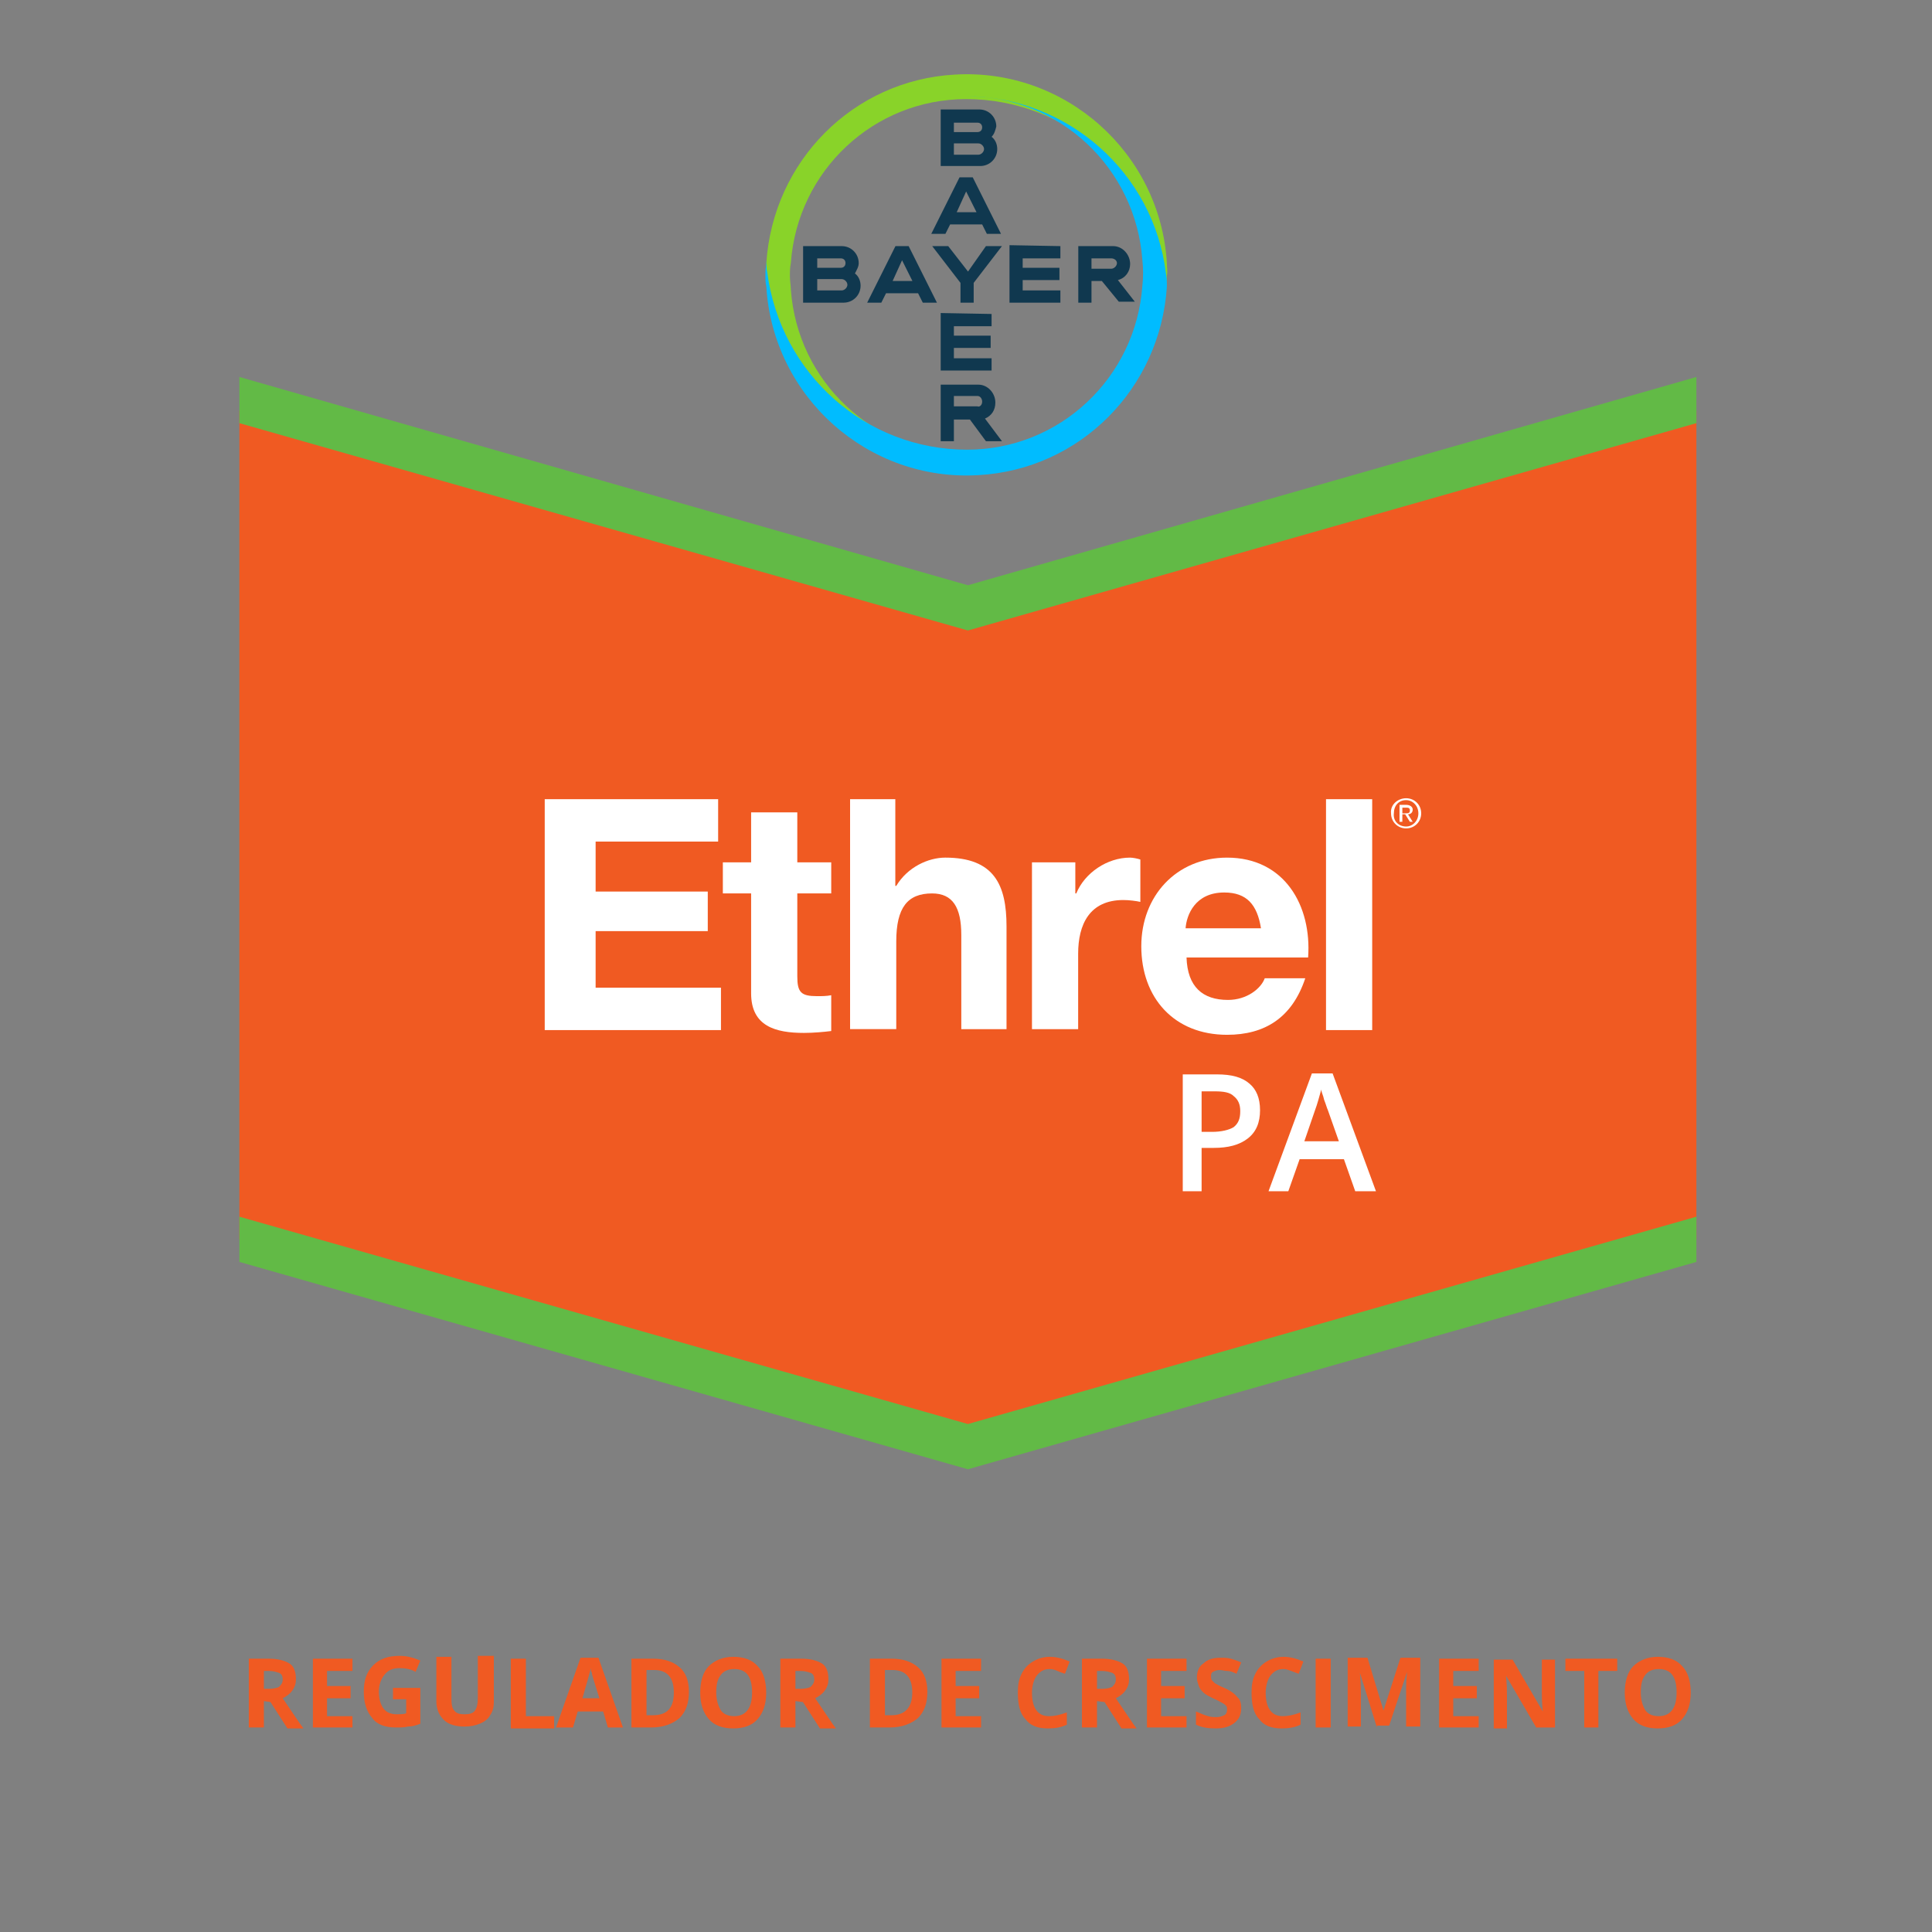 <svg enable-background="new 0 0 205 205" viewBox="0 0 205 205" xmlns="http://www.w3.org/2000/svg" xmlns:xlink="http://www.w3.org/1999/xlink"><rect x="0" y="0" width="205" height="205" fill="#808080" stroke="none"/><clipPath id="a"><path d="m-160.8-228.2h44.9v44.9h-44.9z"/></clipPath><path d="m0 0h205v205h-205z" fill="none"/><g clip-path="url(#a)" transform="translate(240.785 235.025)"><g transform="translate(1.23 1.09)"><path d="m-140.8-222.1h2.5c.3 0 .5-.2.5-.5s-.2-.5-.5-.5h-2.5zm0 2.4h2.6c.3 0 .6-.3.6-.6s-.3-.6-.6-.6h-2.6zm4-1.9c.4.3.6.8.6 1.3 0 1-.8 1.8-1.8 1.8h-4.2v-6h4.1c1 0 1.8.8 1.8 1.8-.1.4-.2.8-.5 1.1zm1 10.3h-1.5l-.5-1h-3.4l-.5 1h-1.5l3-6h1.4zm-3.7-4.5-1 2.2h2.1zm2.1 5.8h1.7l-3 3.9v2.1h-1.4v-2.1l-3-3.9h1.7l2.1 2.7zm7.9 0v1.3h-4v1h3.9v1.3h-3.9v1.1h4v1.3h-5.4v-6.1zm4.4 3.7h-1.1v2.3h-1.4v-6h3.7c1 0 1.8.9 1.8 1.9 0 .8-.5 1.5-1.3 1.7l1.8 2.3h-1.7zm1-2.4h-2.1v1.1h2.1c.3 0 .6-.3.6-.6s-.3-.5-.6-.5zm-18.5 4.7h-1.5l-.5-1h-3.4l-.5 1h-1.5l3-6h1.4zm-3.7-4.5-1 2.2h2.1zm-9 .8h2.5c.3 0 .5-.2.5-.5s-.2-.5-.5-.5h-2.5zm0 2.4h2.6c.3 0 .6-.3.6-.6s-.3-.6-.6-.6h-2.6zm4-1.8c.4.3.6.8.6 1.3 0 1-.8 1.8-1.8 1.8h-4.3v-6h4.1c1 0 1.8.8 1.8 1.8 0 .4-.2.7-.4 1.1zm14.5 4.3v1.3h-4v1h3.9v1.3h-3.9v1.1h4v1.3h-5.4v-6.1zm-1 9.3c0-.3-.2-.6-.5-.6 0 0 0 0-.1 0h-2.4v1.1h2.5c.2.1.5-.1.5-.5 0 .1 0 .1 0 0zm-4.4 4.2v-6h4c1 0 1.8.9 1.8 1.9 0 .8-.4 1.4-1.1 1.7l1.8 2.4h-1.7l-1.7-2.3h-1.7v2.3z" fill="#10384f"/><path d="m-118.2-208.2c-.7-11.7-10.8-20.7-22.5-20-10.8.6-19.3 9.2-20 20 0 .5 0 .9.1 1.4 1.3 10.7 10.4 18.7 21.1 18.8-9.8 0-17.9-7.6-18.6-17.4 0-.4-.1-.9-.1-1.4s0-.9.1-1.4c.7-9.8 8.8-17.4 18.6-17.4 10.8 0 19.8 8.1 21.1 18.8.1.4.1.9.1 1.3 0-.5.1-.9.1-1.4.1-.4 0-.8 0-1.3" fill="#89d329"/><path d="m-160.7-205.7c.7 11.7 10.8 20.7 22.5 20 10.8-.6 19.3-9.2 20-20 0-.5 0-.9-.1-1.4-1.3-10.7-10.4-18.7-21.1-18.8 9.8 0 17.9 7.6 18.6 17.4.1.9.1 1.8 0 2.7-.7 9.8-8.8 17.4-18.6 17.4-10.8 0-19.8-8.1-21.2-18.8-.1-.4-.1-.9-.1-1.3 0 .5-.1.9-.1 1.4 0 .6 0 1 .1 1.4" fill="#00bcff"/></g></g><g enable-background="new" fill="#f05a22"><path d="m28 180.5v2.8h-1.6v-7.3h2.1c1 0 1.7.2 2.2.5s.7.9.7 1.7c0 .4-.1.8-.4 1.2-.2.3-.6.6-1 .8 1.1 1.6 1.8 2.7 2.2 3.2h-1.7l-1.8-2.8zm0-1.3h.5c.5 0 .9-.1 1.1-.2.2-.2.4-.4.4-.8 0-.3-.1-.6-.4-.7s-.6-.2-1.1-.2h-.5z"/><path d="m37.4 183.3h-4.2v-7.3h4.2v1.3h-2.7v1.6h2.5v1.3h-2.5v1.9h2.7z"/><path d="m41.7 179.1h2.9v3.8c-.5.2-.9.3-1.3.3-.4.1-.8.1-1.3.1-1.1 0-2-.3-2.5-1-.6-.7-.9-1.6-.9-2.8s.3-2.1 1-2.8 1.6-1 2.8-1c.8 0 1.5.2 2.2.5l-.5 1.2c-.5-.3-1.1-.4-1.7-.4-.7 0-1.2.2-1.6.7s-.6 1.1-.6 1.8c0 .8.2 1.4.5 1.8s.8.6 1.4.6c.3 0 .7 0 1-.1v-1.5h-1.4z"/><path d="m52.4 175.9v4.7c0 .5-.1 1-.4 1.4-.2.4-.6.7-1.1.9s-1 .3-1.6.3c-.9 0-1.7-.2-2.2-.7s-.8-1.1-.8-2v-4.7h1.6v4.5c0 .6.1 1 .3 1.2.2.3.6.4 1.1.4s.9-.1 1.1-.4.3-.7.3-1.3v-4.5h1.7z"/><path d="m54.2 183.3v-7.3h1.6v6.1h3v1.3h-4.6z"/><path d="m64.5 183.3-.5-1.7h-2.7l-.5 1.7h-1.8l2.6-7.4h1.9l2.6 7.4zm-.9-3.1c-.5-1.6-.8-2.5-.8-2.7-.1-.2-.1-.4-.1-.5-.1.4-.4 1.5-.9 3.2z"/><path d="m73.1 179.5c0 1.2-.3 2.1-1 2.8-.7.6-1.7 1-3 1h-2.1v-7.3h2.3c1.2 0 2.1.3 2.8.9s1 1.5 1 2.6zm-1.6.1c0-1.6-.7-2.4-2.1-2.4h-.8v4.8h.7c1.5 0 2.2-.8 2.2-2.4z"/><path d="m81.3 179.6c0 1.2-.3 2.1-.9 2.8s-1.5 1-2.6 1-2-.3-2.6-1-.9-1.6-.9-2.8.3-2.2.9-2.8 1.5-1 2.6-1 2 .3 2.6 1c.6.6.9 1.6.9 2.8zm-5.3 0c0 .8.2 1.4.5 1.9.3.4.8.6 1.4.6 1.2 0 1.9-.8 1.9-2.5s-.6-2.5-1.9-2.5c-.6 0-1.1.2-1.4.6-.4.5-.5 1.1-.5 1.9z"/><path d="m84.4 180.5v2.8h-1.6v-7.3h2.2c1 0 1.7.2 2.2.5s.7.9.7 1.7c0 .4-.1.8-.4 1.2-.2.3-.6.6-1 .8 1.1 1.6 1.8 2.7 2.2 3.2h-1.7l-1.8-2.8zm0-1.3h.5c.5 0 .9-.1 1.1-.2.2-.2.4-.4.4-.8 0-.3-.1-.6-.4-.7s-.6-.2-1.1-.2h-.5z"/><path d="m98.4 179.5c0 1.2-.3 2.1-1 2.8-.7.6-1.7 1-3 1h-2.1v-7.3h2.3c1.2 0 2.1.3 2.8.9s1 1.5 1 2.6zm-1.6.1c0-1.6-.7-2.4-2.1-2.4h-.8v4.8h.7c1.4 0 2.2-.8 2.2-2.4z"/><path d="m104.1 183.3h-4.2v-7.3h4.2v1.3h-2.7v1.6h2.5v1.3h-2.5v1.9h2.7z"/><path d="m111.4 177.1c-.6 0-1 .2-1.4.7-.3.4-.5 1.1-.5 1.8 0 1.6.6 2.5 1.8 2.5.5 0 1.1-.1 1.9-.4v1.3c-.6.3-1.3.4-2 .4-1.1 0-1.9-.3-2.4-1-.6-.6-.8-1.6-.8-2.8 0-.8.1-1.4.4-2s.7-1 1.2-1.3 1.1-.5 1.8-.5 1.4.2 2.1.5l-.5 1.3c-.3-.1-.6-.2-.8-.3s-.5-.2-.8-.2z"/><path d="m116.4 180.5v2.8h-1.6v-7.3h2.1c1 0 1.7.2 2.2.5s.7.9.7 1.7c0 .4-.1.8-.4 1.2-.2.3-.6.6-1 .8 1.1 1.6 1.8 2.7 2.2 3.2h-1.6l-1.8-2.8zm0-1.3h.5c.5 0 .9-.1 1.1-.2.2-.2.4-.4.4-.8 0-.3-.1-.6-.4-.7s-.6-.2-1.1-.2h-.5z"/><path d="m125.9 183.3h-4.2v-7.3h4.2v1.3h-2.7v1.6h2.5v1.3h-2.5v1.9h2.7z"/><path d="m131.7 181.2c0 .7-.2 1.2-.7 1.6s-1.1.6-2 .6c-.8 0-1.5-.1-2.1-.4v-1.4c.5.2.9.4 1.3.5.3.1.7.1.9.1.3 0 .6-.1.8-.2s.3-.3.3-.6c0-.1 0-.3-.1-.4s-.2-.2-.4-.3-.5-.3-1-.5c-.4-.2-.8-.4-1-.6s-.4-.4-.5-.7-.2-.6-.2-.9c0-.6.2-1.2.7-1.5.4-.4 1-.6 1.8-.6.4 0 .7 0 1.1.1.3.1.7.2 1.1.4l-.5 1.2c-.4-.2-.7-.3-1-.3s-.5-.1-.8-.1-.5.1-.7.2-.2.3-.2.5c0 .1 0 .3.1.4l.3.3s.5.3 1 .5c.7.3 1.2.7 1.4 1 .3.2.4.7.4 1.1z"/><path d="m136.2 177.1c-.6 0-1 .2-1.4.7-.3.4-.5 1.1-.5 1.8 0 1.6.6 2.5 1.8 2.5.5 0 1.1-.1 1.9-.4v1.3c-.6.3-1.3.4-2 .4-1.1 0-1.9-.3-2.4-1-.6-.6-.8-1.6-.8-2.8 0-.8.1-1.4.4-2s.7-1 1.2-1.3 1.1-.5 1.8-.5 1.4.2 2.1.5l-.5 1.3c-.3-.1-.5-.2-.8-.3s-.5-.2-.8-.2z"/><path d="m139.6 183.3v-7.3h1.6v7.3z"/><path d="m146.1 183.3-1.8-5.8c.1 1.2.1 2 .1 2.3v3.4h-1.4v-7.3h2.1l1.7 5.6 1.8-5.6h2.1v7.3h-1.5v-3.5c0-.2 0-.4 0-.6s0-.8.1-1.7l-1.9 5.7h-1.3z"/><path d="m156.9 183.3h-4.2v-7.3h4.2v1.3h-2.7v1.6h2.5v1.3h-2.5v1.9h2.7z"/><path d="m165 183.3h-2l-3.2-5.5c.1 1 .1 1.7.1 2.1v3.5h-1.4v-7.3h2l3.2 5.5c-.1-1-.1-1.6-.1-2v-3.5h1.4z"/><path d="m169.7 183.3h-1.6v-6h-2v-1.3h5.5v1.3h-2v6z"/><path d="m179.4 179.6c0 1.2-.3 2.1-.9 2.8s-1.5 1-2.6 1-2-.3-2.6-1-.9-1.6-.9-2.8.3-2.2.9-2.8 1.5-1 2.6-1 2 .3 2.6 1c.6.6.9 1.6.9 2.8zm-5.3 0c0 .8.2 1.4.5 1.9.3.4.8.6 1.4.6 1.2 0 1.9-.8 1.9-2.5s-.6-2.5-1.9-2.5c-.6 0-1.1.2-1.4.6-.4.5-.5 1.1-.5 1.9z"/></g><path d="m25.4 43.6v87.9l77.3 22.2 77.3-22.2v-87.9l-77.3 21.7z" fill="#f05a22"/><path d="m25.4 129.1 77.3 22 77.3-22v4.8l-77.3 22-77.3-22z" fill="#62ba46"/><path d="m25.4 40 77.3 22.1 77.3-22.1v4.9l-77.3 22-77.3-22z" fill="#62ba46"/><g fill="#fff"><path d="m57.8 84.8h18.4v4.5h-13v5.3h11.9v4.2h-11.9v6h13.3v4.5h-18.7z"/><path d="m84.6 91.5h3.6v3.3h-3.6v8.8c0 1.7.4 2.1 2.1 2.1.5 0 1 0 1.5-.1v3.8c-.8.1-1.9.2-2.9.2-3 0-5.6-.7-5.6-4.2v-10.6h-3v-3.3h3v-5.3h4.9z"/><path d="m90.2 84.8h4.8v9.2h.1c1.2-2 3.4-3 5.2-3 5.2 0 6.5 2.9 6.5 7.3v10.9h-4.8v-10c0-2.9-.9-4.4-3.1-4.4-2.6 0-3.8 1.5-3.8 5.1v9.3h-4.9z"/><path d="m109.5 91.5h4.6v3.3h.1c.9-2.2 3.3-3.8 5.7-3.8.3 0 .8.1 1.1.2v4.5c-.4-.1-1.2-.2-1.8-.2-3.6 0-4.8 2.6-4.8 5.7v8h-4.9z"/><path d="m125.9 101.6c.1 3.1 1.7 4.5 4.4 4.5 2 0 3.5-1.2 3.9-2.3h4.3c-1.4 4.2-4.3 6-8.3 6-5.6 0-9.1-3.9-9.1-9.4 0-5.3 3.7-9.4 9.1-9.4 6.1 0 9 5.1 8.6 10.6zm7.9-3.1c-.4-2.5-1.5-3.8-3.9-3.8-3.1 0-4 2.4-4.1 3.8z"/><path d="m140.7 84.8h4.9v24.5h-4.9z"/><path d="m149.2 84.7c.9 0 1.6.7 1.6 1.6s-.7 1.6-1.6 1.6-1.6-.7-1.6-1.6c-.1-.9.7-1.6 1.6-1.6zm0 3c.7 0 1.3-.6 1.3-1.4s-.6-1.4-1.3-1.4c-.8 0-1.3.6-1.3 1.4-.1.8.5 1.4 1.3 1.4zm-.7-2.3h.7c.4 0 .7.2.7.5s-.2.5-.5.5l.5.8h-.3l-.5-.8h-.3v.8h-.3zm.3.9h.3c.3 0 .5 0 .5-.3s-.2-.3-.4-.3h-.4z"/><path d="m133.7 117.8c0 1.3-.4 2.3-1.3 3s-2.1 1-3.6 1h-1.3v4.6h-2v-12.4h3.6c1.6 0 2.7.3 3.5 1 .7.6 1.1 1.5 1.1 2.8zm-6.2 2.3h1.1c1 0 1.8-.2 2.3-.5.5-.4.7-.9.7-1.7 0-.7-.2-1.2-.7-1.6-.4-.4-1.1-.5-2-.5h-1.4z"/><path d="m143.8 126.4-1.2-3.4h-4.7l-1.2 3.4h-2.1l4.6-12.5h2.2l4.6 12.5zm-1.7-5.2-1.2-3.4c-.1-.2-.2-.6-.4-1.1-.1-.5-.3-.8-.3-1.1-.2.7-.4 1.5-.7 2.3l-1.1 3.2h3.7z"/></g></svg>